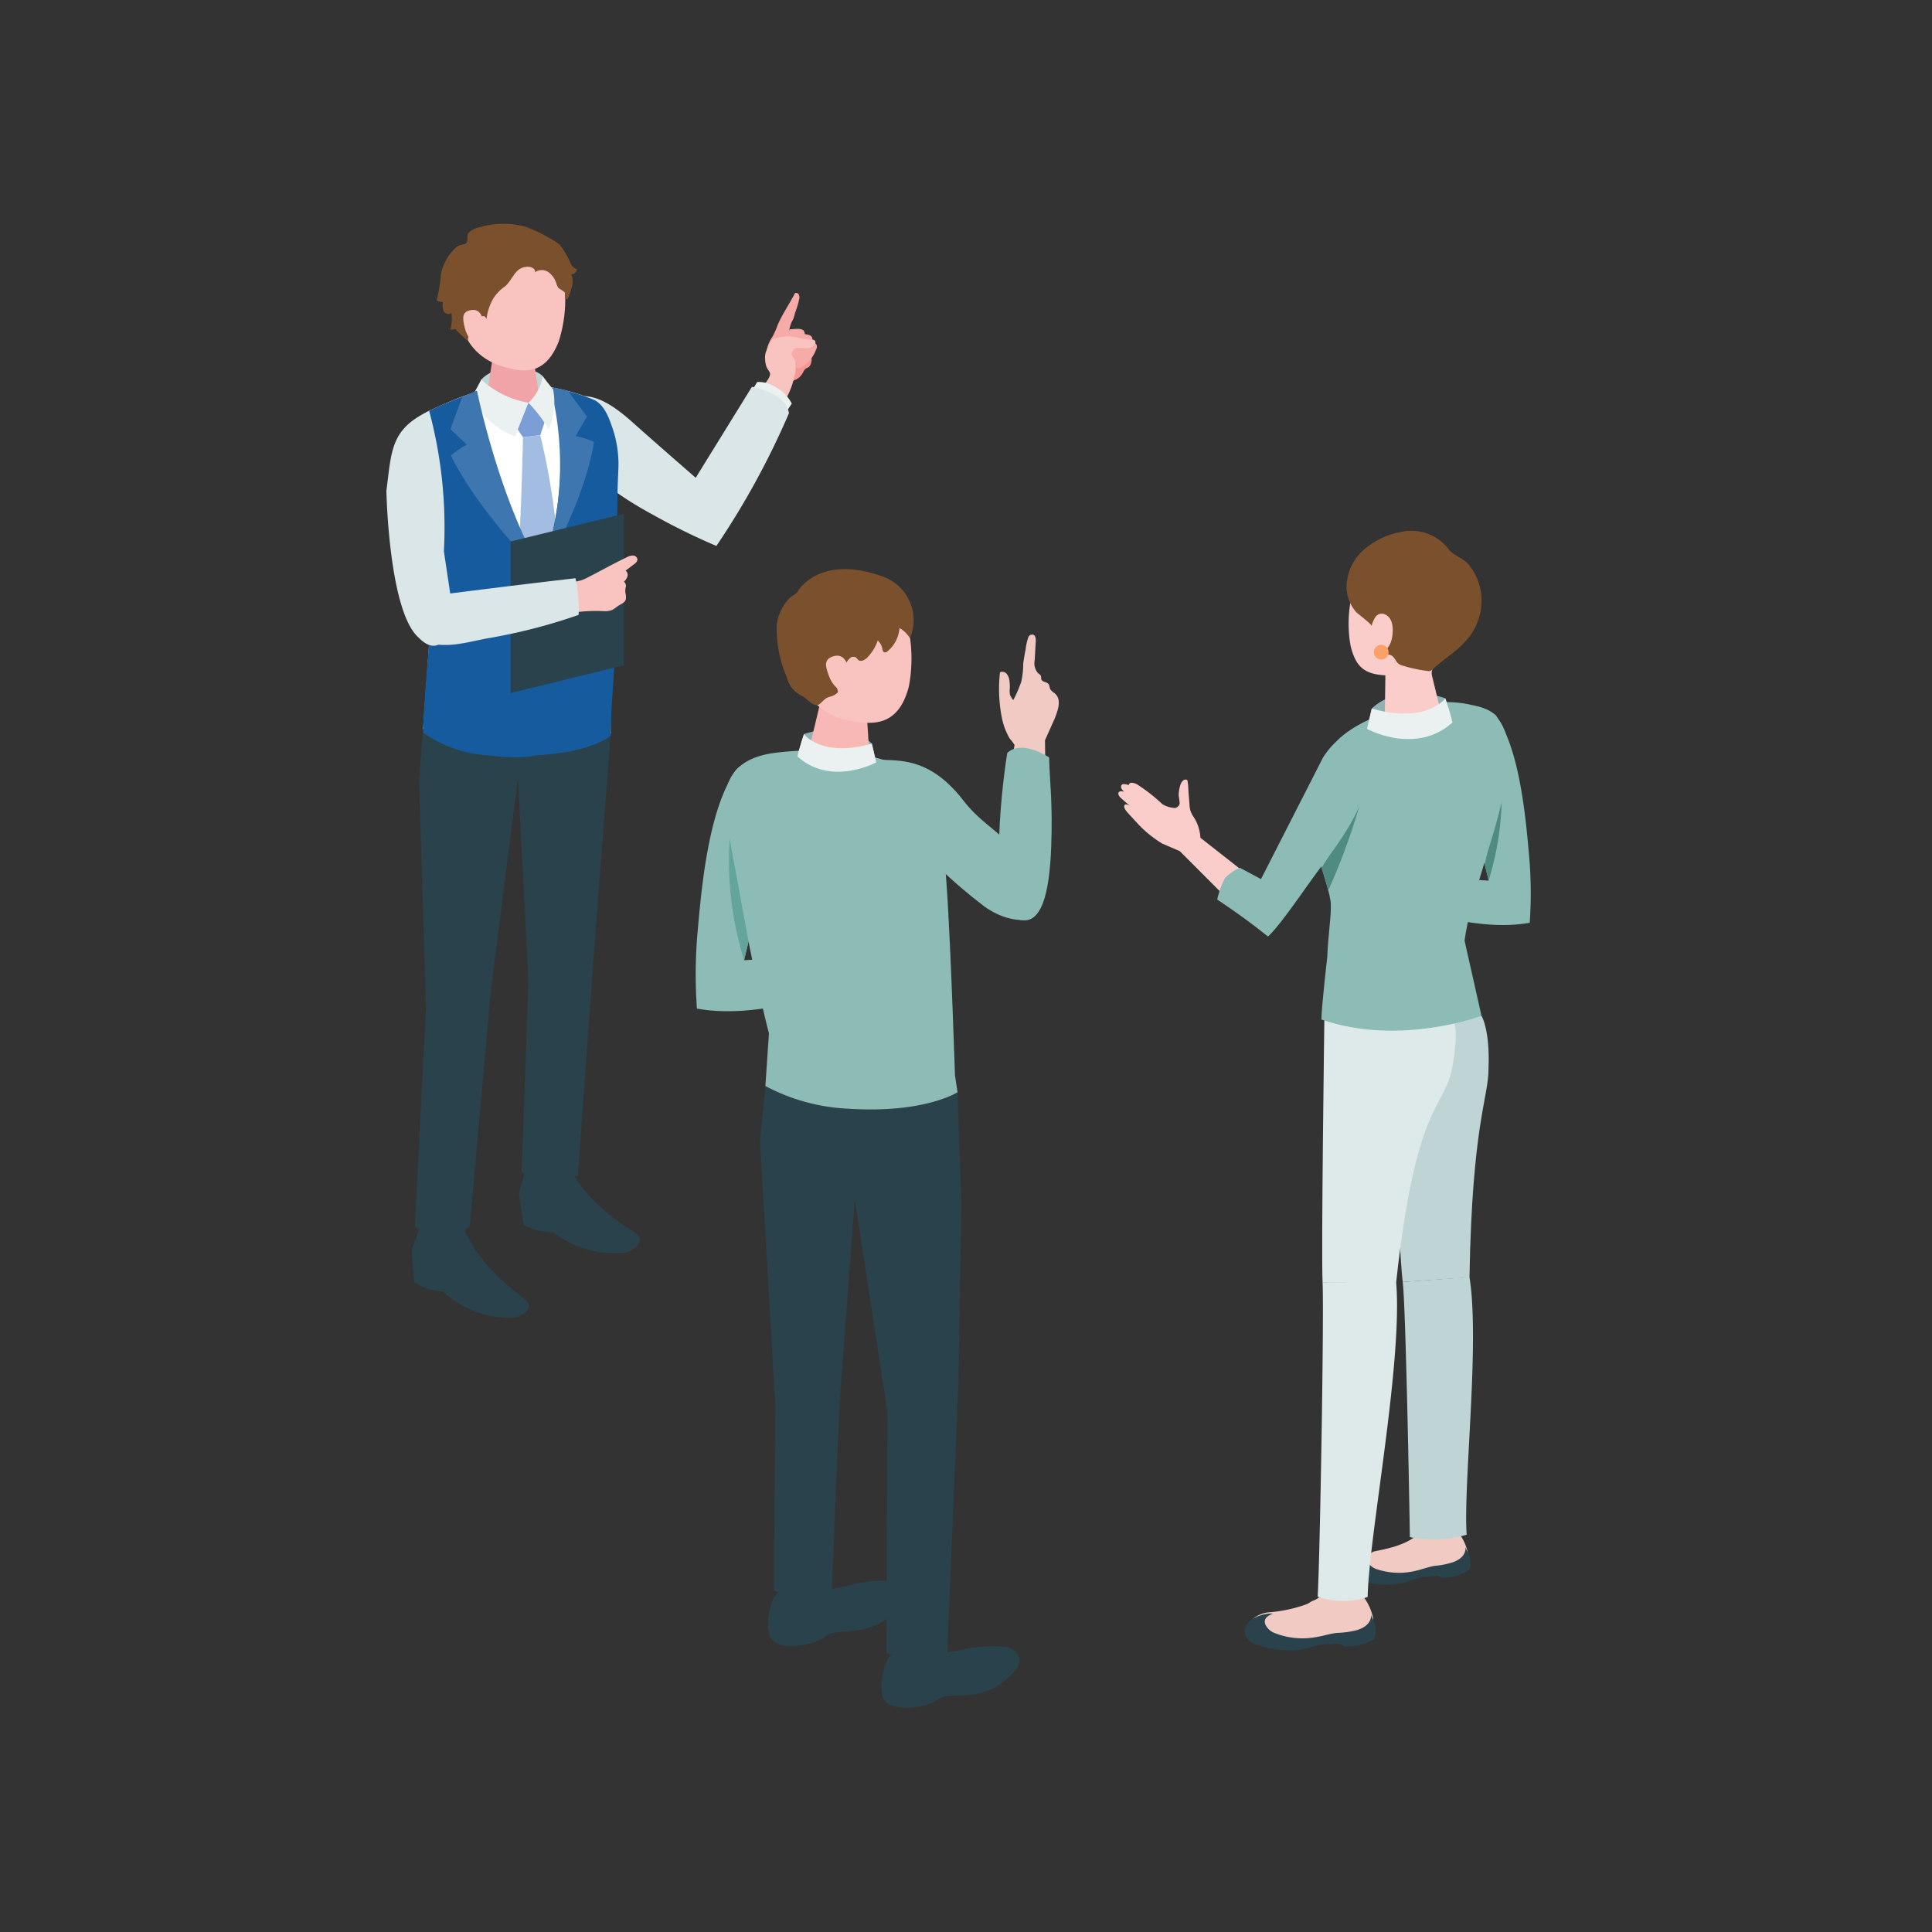 <svg xmlns="http://www.w3.org/2000/svg" xmlns:xlink="http://www.w3.org/1999/xlink" width="190" height="190" viewBox="0 0 190 190">
  <rect x="0" y="0" width="190" height="190" fill="#333333" stroke="none"/>
  <defs>
    <clipPath id="clip-path">
      <rect id="Rectangle_5091" data-name="Rectangle 5091" width="190" height="190" transform="translate(8985 -16017)" fill="#fff"/>
    </clipPath>
    <clipPath id="clip-path-2">
      <rect id="Rectangle_4106" data-name="Rectangle 4106" width="112.546" height="145.943" fill="none"/>
    </clipPath>
  </defs>
  <g id="Mask_Group_339" data-name="Mask Group 339" transform="translate(-8985 16017)" clip-path="url(#clip-path)">
    <g id="Group_4260" data-name="Group 4260" transform="translate(9023 -15995)">
      <g id="Group_4259" data-name="Group 4259" clip-path="url(#clip-path-2)">
        <path id="Path_17817" data-name="Path 17817" d="M76.062,25.205c-.111.169-.259.171-.4.271-.161.11-.205.278-.305.443a1.531,1.531,0,0,1-.939.73c-.35.08-.731.037-1.088.082a.521.521,0,0,1-.28-.023.529.529,0,0,1-.2-.193,1.241,1.241,0,0,1-.25-1.207,1.4,1.4,0,0,1,.353-.4l.928-.817a2.073,2.073,0,0,1,.506-.362,1.715,1.715,0,0,1,1.118-.01,1.3,1.3,0,0,1,.518.228,1.111,1.111,0,0,1,.039,1.26" transform="translate(-34.425 -11.216)" fill="#f49895"/>
        <path id="Path_17818" data-name="Path 17818" d="M73.76,13.356c.065-.122.128-.244.187-.367a.28.28,0,0,1,.37.1.635.635,0,0,1,.071.412,8.675,8.675,0,0,1-.424,1.427,4.388,4.388,0,0,1-.165.567c-.055.129-.129.25-.189.377a3.652,3.652,0,0,0-.26,1.087,1.181,1.181,0,0,1,.432.507c.017.182,0,.572-.182.653a4.671,4.671,0,0,1-2.32.7.1.1,0,0,1-.12-.133,3.469,3.469,0,0,1,.568-1.393,8.675,8.675,0,0,0,.546-1.221c.395-.935,1-1.816,1.486-2.726" transform="translate(-33.778 -6.149)" fill="#f6aba8"/>
        <path id="Path_17819" data-name="Path 17819" d="M76.612,19.868a.57.57,0,0,1,.067.524,3.708,3.708,0,0,1-1.119,2.189.756.756,0,0,1-.281.181.279.279,0,0,1-.3-.085.4.4,0,0,1,.031-.39c.141-.3.323-.569.466-.864.183-.376.21-.458-.186-.517-.155-.024-.217-.215-.223-.372A1.784,1.784,0,0,1,75.2,19.8a.093.093,0,0,1,.106-.077c.4-.005,1.061-.141,1.308.146" transform="translate(-35.571 -9.345)" fill="#f6aba8"/>
        <path id="Path_17820" data-name="Path 17820" d="M77.811,20.907a.57.57,0,0,1,0,.528,3.708,3.708,0,0,1-1.4,2.023.755.755,0,0,1-.3.142.28.28,0,0,1-.29-.124.4.4,0,0,1,.082-.382c.179-.274.4-.522.576-.795.231-.349.268-.427-.117-.537-.151-.044-.186-.242-.171-.4a1.779,1.779,0,0,1,.23-.711.127.127,0,0,1,.056-.06.126.126,0,0,1,.059,0c.392.047,1.07,0,1.277.316" transform="translate(-35.978 -9.773)" fill="#f6aba8"/>
        <path id="Path_17821" data-name="Path 17821" d="M78.706,22.3a.516.516,0,0,1-.043.478A3.361,3.361,0,0,1,77.247,24.5a.69.69,0,0,1-.284.106.254.254,0,0,1-.253-.134.363.363,0,0,1,.1-.339c.183-.234.4-.442.58-.675.235-.3.275-.365-.065-.494-.133-.051-.15-.233-.125-.373a1.626,1.626,0,0,1,.262-.626.112.112,0,0,1,.056-.05.114.114,0,0,1,.053,0c.351.072.968.08,1.13.383" transform="translate(-36.406 -10.4)" fill="#f6aba8"/>
        <path id="Path_17822" data-name="Path 17822" d="M70.781,22.642c.006-.017.012-.034.019-.051a9.821,9.821,0,0,1,.524-1.056.428.428,0,0,1,.144-.18.423.423,0,0,1,.141-.044,10.441,10.441,0,0,1,1.114-.214c.331-.027.649.057.974.057a6.633,6.633,0,0,0,1.462.252c.162,0,.353-.007.451.122.116.154.005.38-.143.5-.509.421-1.125.126-1.713.215a.374.374,0,0,0-.149.047.4.4,0,0,0-.115.132c-.125.2-.264.384-.126.6a1.744,1.744,0,0,1,.313.547,3.341,3.341,0,0,1-.047,1.289,8.357,8.357,0,0,1-.817,2.282.1.1,0,0,1-.158.064A8.058,8.058,0,0,1,70.5,25.958c.223-.24.75-.867.693-1.227-.028-.178-.26-.413-.33-.6a2.343,2.343,0,0,1-.147-.662,2.005,2.005,0,0,1,.065-.83" transform="translate(-33.465 -10.011)" fill="#f9c3c0"/>
        <path id="Path_17823" data-name="Path 17823" d="M71.865,32.573l.546-.827a3.8,3.8,0,0,0-1.6-1.629,3.065,3.065,0,0,0-1.8-.493l-.45.736Z" transform="translate(-32.546 -14.057)" fill="#ebf1f1"/>
        <path id="Path_17824" data-name="Path 17824" d="M54.055,33.138a78.916,78.916,0,0,1-7.133,13.045,64.018,64.018,0,0,1-6.12-3c-5.258-2.838-6.3-4.633-6.3-4.633a19.014,19.014,0,0,1-3.424-3.873c-1.026-1.619-.634-2.582.531-2.855,1.9-.443,3.355-1.114,7,2.144,2.254,2.016,6.279,5.512,6.279,5.512l5.527-8.941s3.308.528,3.647,2.605" transform="translate(-14.469 -14.493)" fill="#dae6e7"/>
        <path id="Path_17825" data-name="Path 17825" d="M5.6,64,6.252,54.8l-2.006-18.2a3.516,3.516,0,0,1,2.077-3.939c3.934-1.781,8.538-3.992,15.97-1.075,1.018.4,1.4,1.627,1.75,2.66a10.916,10.916,0,0,1,.579,3.882l-.082,2.255q-.055,6.451-.11,12.9c-.023,2.726-.159,5.415-.353,8.134-.085,1.2-.025,3.043-.025,3.043s-2.236,1.994-8.863,1.958C7.971,66.388,5.6,64,5.6,64" transform="translate(-1.988 -14.324)" fill="#fff"/>
        <path id="Path_17826" data-name="Path 17826" d="M5.536,187.7,4.722,190l.241,3.093a5.456,5.456,0,0,0,2.841.94,9.827,9.827,0,0,0,6.664,2.606c.827.018,2.254-.764,1.636-1.611-.38-.522-4.379-2.8-6.373-7.408a19.9,19.9,0,0,0-4.195.081" transform="translate(-2.241 -89.024)" fill="#2a424b"/>
        <path id="Path_17827" data-name="Path 17827" d="M25.452,176.7l-.643,2.357.466,3.065a5.423,5.423,0,0,0,2.9.709,9.766,9.766,0,0,0,6.835,2.064c.825-.048,2.191-.942,1.513-1.737-.418-.49-4.572-2.443-6.9-6.874a19.9,19.9,0,0,0-4.176.417" transform="translate(-11.776 -83.675)" fill="#2a424b"/>
        <path id="Path_17828" data-name="Path 17828" d="M23.531,27.771c-.9-.962-4.391-1.4-6.038.339a9.619,9.619,0,0,1-.293,1.405L20.217,30.6l3.239-.457a17.292,17.292,0,0,0,.075-2.371" transform="translate(-8.165 -12.781)" fill="#bfd4d5"/>
        <path id="Path_17829" data-name="Path 17829" d="M21.213,22.972c-1.3,0-1.989.731-1.989,1.364l-.658,4.241c.06.734,1.308,1.33,2.788,1.33s2.63-.6,2.57-1.33l-.64-4.434c-.053-.645-.773-1.171-2.072-1.171" transform="translate(-8.813 -10.904)" fill="#f0a4a8"/>
        <path id="Path_17830" data-name="Path 17830" d="M18.325,3.284c-3.7.028-4.718,2.8-4.718,6.173,0,4.389,2.886,5.738,4.367,6.17,1.806.526,4.051,1,5.424-2.463a13.451,13.451,0,0,0,.335-7.016c-.4-1.207-1.711-2.892-5.409-2.865" transform="translate(-6.459 -1.559)" fill="#f9c3c0"/>
        <path id="Path_17831" data-name="Path 17831" d="M27.11,35.064,25.4,33.521l-1.318,2.236.783,1.157,1.7-.208Z" transform="translate(-11.431 -15.912)" fill="#7a9ed5"/>
        <path id="Path_17832" data-name="Path 17832" d="M26.735,39.584l-1.7.208s-.137,7.223-.593,14.737c-.042.687,2.384,2.306,2.384,2.306s1.855-1.762,1.837-2.439a69.456,69.456,0,0,0-1.931-14.812" transform="translate(-11.603 -18.79)" fill="#a3bce2"/>
        <path id="Path_17833" data-name="Path 17833" d="M19.081,4.778c.1-.292-.278-.521-.585-.539-1.362-.082-1.514,1.2-2.358,1.928a4.175,4.175,0,0,0-1.151,1.188,5.424,5.424,0,0,0-.669,2.027c-.458-1.269-2.188,1.872-1.743,2.225-.126-.1-1.4-1.221-1.284-1.267a1.052,1.052,0,0,1-.54.06,3.387,3.387,0,0,0,.114-1.61.518.518,0,0,1-.753-.205,1.5,1.5,0,0,1-.084-.883,1.252,1.252,0,0,1-.6-.16,16.648,16.648,0,0,0,.4-2.519,4.835,4.835,0,0,1,1.656-2.829c.261-.146.692-.111.875-.335s-.05-.69.222-.985A2.007,2.007,0,0,1,13.616.361a8.167,8.167,0,0,1,4.45-.086,13.621,13.621,0,0,1,2.749,1.316,4.174,4.174,0,0,1,.738.511,8.333,8.333,0,0,1,1.08,1.885,1.115,1.115,0,0,0,.6.5,1.123,1.123,0,0,1-.22.361.379.379,0,0,1-.383.106A1.6,1.6,0,0,1,22.738,6.1a5.709,5.709,0,0,1-.38,1.18c-.043.094-.16.174-.245.117-.066-.044-.068-.139-.059-.217A.6.6,0,0,0,22,6.736a.506.506,0,0,0-.127-.1l-.394-.258c-.241-.159-.273-.542-.4-.795a2.122,2.122,0,0,0-.572-.744,1.156,1.156,0,0,0-1.429-.058" transform="translate(-4.476 0)" fill="#7b502c"/>
        <path id="Path_17834" data-name="Path 17834" d="M16.312,17.24s-.064-1.252-1.14-1.088c-.918.14-.9.736-.631,1.78s.9,1.541,1.55,1.511.221-2.2.221-2.2" transform="translate(-6.826 -7.66)" fill="#f9c3c0"/>
        <path id="Path_17835" data-name="Path 17835" d="M6.42,121.95,5.736,99.721l.4-5.164s2.4,2.193,9.59,2.431c5.911.2,8.863-1.958,8.863-1.958l-1.7,22.179L21.364,138.46a4.253,4.253,0,0,1-2.61.629,4.443,4.443,0,0,1-2.931-.974l.675-18.732L15.469,99.431l-2.64,20.562-2.114,23.5a4.3,4.3,0,0,1-2.665.9,4.554,4.554,0,0,1-2.723-.863Z" transform="translate(-2.529 -44.884)" fill="#2a424b"/>
        <path id="Path_17836" data-name="Path 17836" d="M21.515,31.46s-.7,1.733-1.319,3.324a8.422,8.422,0,0,1-4.3-3.832c.409-.65.977-1.772.977-1.772a9.208,9.208,0,0,0,4.64,2.28" transform="translate(-7.546 -13.851)" fill="#ebf1f1"/>
        <path id="Path_17837" data-name="Path 17837" d="M26.858,66.587l.64-16.6a32.54,32.54,0,0,0,1.721-18.764c-.024-.118-.049-.231-.077-.349-.007-.055-.012-.112-.015-.17l.125.024a21.288,21.288,0,0,1,3.8,1.118c1.018.4,1.527,1.637,1.879,2.671a11.1,11.1,0,0,1,.64,3.9l-.09,2.273c-.037,4.3-.133,8.629-.17,12.93-.023,2.726-.2,5.367-.391,8.085-.085,1.2-.109,3.215-.109,3.215s-2.027,1.8-7.932,1.948Z" transform="translate(-12.749 -14.572)" fill="#165b9e"/>
        <path id="Path_17838" data-name="Path 17838" d="M28.366,49.739s4.522-7.469,5.515-13.754a8.752,8.752,0,0,0-1.807-.57l1.115-1.924-1.9-2.558L29.6,30.612a31.329,31.329,0,0,1-1.237,19.127" transform="translate(-13.465 -14.531)" fill="#3e77af"/>
        <path id="Path_17839" data-name="Path 17839" d="M6.323,33.338a37.342,37.342,0,0,1,4.209-1.709l.013-.04.014.032s2.51,12.231,7,17.762c-.08,5.21-.862,17.895-.862,17.895a8.373,8.373,0,0,1-1.508.2,27.481,27.481,0,0,1-3.4-.217A12.3,12.3,0,0,1,5.6,65.047c0-.092,0-.222,0-.379l0,0h0c.044-1.8.5-7.478.639-9.027l.012-.167-.144-1.305-.7-6.314L4.246,37.277a3.516,3.516,0,0,1,2.077-3.939" transform="translate(-1.988 -14.995)" fill="#165b9e"/>
        <path id="Path_17840" data-name="Path 17840" d="M6.737,58.715s.588-2.593,1.554-6.448c-.583,5.542-.817,6.417-1.352,8.282Z" transform="translate(-3.198 -24.81)" fill="#004595"/>
        <path id="Path_17841" data-name="Path 17841" d="M21.783,50.278s-7-6.914-9.753-12.651A8.758,8.758,0,0,1,13.6,36.562l-1.62-1.523,1.165-3.18,1.446-.606S17,43.165,21.783,50.278" transform="translate(-5.685 -14.835)" fill="#3e77af"/>
        <path id="Path_17842" data-name="Path 17842" d="M26.591,31.154a4.555,4.555,0,0,0,1.4-2.619s.657.862,1.026,1.307a6.579,6.579,0,0,1-.44,3.906,14.618,14.618,0,0,0-1.985-2.593" transform="translate(-12.622 -13.545)" fill="#ebf1f1"/>
        <path id="Path_17843" data-name="Path 17843" d="M6.632,55.386l-.978-6.547a44.142,44.142,0,0,0-1.447-13.8C.426,36.834.514,38.891,0,42.909c0,0,.221,11.8,3.153,14.411,2.561,2.627,3.478-1.933,3.478-1.933" transform="translate(0 -16.631)" fill="#dae6e7"/>
        <path id="Path_17844" data-name="Path 17844" d="M34.393,69.2,23.252,71.929V57.022L34.393,54.3Z" transform="translate(-11.037 -25.773)" fill="#2a424b"/>
        <path id="Path_17845" data-name="Path 17845" d="M36.76,63.263c.628-.332,1.259-.66,1.911-.971a1.268,1.268,0,0,1,.628-.174.439.439,0,0,1,.427.413.648.648,0,0,1-.309.418l-.858.657a.517.517,0,0,1,.182.564,1.224,1.224,0,0,1-.344.524.518.518,0,0,1,.171.564c-.116.5.066.649.022,1.106-.035.362-.463.513-.769.709a5.462,5.462,0,0,1-.55.383,1.927,1.927,0,0,1-.812.136,15.069,15.069,0,0,0-3.927.3c-.219-.789-.562-2.146-.857-2.91,1-.308,2.031-.139,2.964-.607.717-.361,1.417-.738,2.121-1.112" transform="translate(-15.036 -29.485)" fill="#f9c3c0"/>
        <path id="Path_17846" data-name="Path 17846" d="M21.5,69.972a14.5,14.5,0,0,0-.31-3.605q-7.323.849-14.633,1.8a1.188,1.188,0,0,0-.8.324,1.177,1.177,0,0,0-.2.623A5.483,5.483,0,0,0,5.6,71.319c.806,2.69,5.012,1.286,6.929.961A54.755,54.755,0,0,0,21.5,69.972" transform="translate(-2.594 -31.503)" fill="#dae6e7"/>
        <path id="Path_17847" data-name="Path 17847" d="M119.284,92.546l-.066-5.241.967-2.159c.277-.724.707-1.82.026-2.421-.174-.153-.4-.269-.491-.482-.065-.151-.053-.335-.153-.466-.172-.223-.589-.181-.7-.443-.046-.116-.008-.253-.058-.368s-.179-.182-.278-.265a1.485,1.485,0,0,1-.327-1.268l.107-1.844c.015-.257-.015-.587-.261-.668a.408.408,0,0,0-.451.213,5.144,5.144,0,0,0-.288,1.253c-.1.455-.169.918-.233,1.379a8.257,8.257,0,0,1-.2,1.811,13.606,13.606,0,0,1-.767,1.76c-.034.057-.319-.444-.333-.491a2.172,2.172,0,0,1-.02-.645,4.069,4.069,0,0,0-.035-.728,1.306,1.306,0,0,0-.261-.686.568.568,0,0,0-.668-.167,14.448,14.448,0,0,0,.241,4.743,6.686,6.686,0,0,0,.674,1.707c.06.1.532.637.512.74l-.808,4.34Z" transform="translate(-54.45 -36.506)" fill="#f1cac4"/>
        <path id="Path_17848" data-name="Path 17848" d="M77.5,95.127s4.044-1.537,6.675.928l.436,1.846a7.843,7.843,0,0,1-7.85-.215c.17-.683.739-2.56.739-2.56" transform="translate(-36.438 -44.931)" fill="#91b1b3"/>
        <path id="Path_17849" data-name="Path 17849" d="M116.562,114.975c2.313.755,3.068-2.627,3.242-6.991s-.151-6.706-.2-8.933c-1.1-.68-2.955-1.5-4.115-.442-.268,1.522-2.221,15.288,1.077,16.365" transform="translate(-54.43 -46.568)" fill="#8cbcb5"/>
        <path id="Path_17850" data-name="Path 17850" d="M73.558,119.764l-10.9.628,3.917-16.417c.483-1.6-.594-2.684-2.235-2.892-1.3-.165-2.143.134-2.493.634-2.542,3.635-3.3,10.565-3.738,15.618a47.791,47.791,0,0,0-.092,7.813c6.789,1.247,15.16-2.409,15.16-2.409Z" transform="translate(-27.481 -47.961)" fill="#8cbcb5"/>
        <path id="Path_17851" data-name="Path 17851" d="M71.933,255.929a5.925,5.925,0,0,0-.355,3.414s.253,1.528,3.213,1.041a6.035,6.035,0,0,0,1.892-.579c.454-.253.675-.552,1.227-.639.811-.128,1.638-.118,2.445-.251a6.636,6.636,0,0,0,2.182-.746,3.752,3.752,0,0,0,.559-.381c1.871-1.561,2.149-2.276,1.564-3.124-.374-.542-1.231-.885-4.514-.36a21.839,21.839,0,0,1-3.136.672,2.631,2.631,0,0,1-1.227-.215,3.19,3.19,0,0,0-1.874-.136,2.545,2.545,0,0,0-1.977,1.3" transform="translate(-33.926 -120.59)" fill="#2a424b"/>
        <path id="Path_17852" data-name="Path 17852" d="M72.285,256.778c-.136-.691.762-1.449,2-1.694s2.361.118,2.5.809-.762,1.449-2,1.694-2.361-.118-2.5-.809" transform="translate(-34.306 -121.048)" fill="#2a424b"/>
        <path id="Path_17853" data-name="Path 17853" d="M93.231,267.721a5.925,5.925,0,0,0-.5,3.4s.187,1.538,3.165,1.178a6.041,6.041,0,0,0,1.915-.5c.465-.234.7-.523,1.253-.586.816-.092,1.642-.047,2.454-.145a6.617,6.617,0,0,0,2.211-.652,3.8,3.8,0,0,0,.576-.357c1.937-1.479,2.245-2.182,1.7-3.053-.35-.557-1.192-.938-4.494-.554a21.862,21.862,0,0,1-3.162.536,2.629,2.629,0,0,1-1.217-.267,3.188,3.188,0,0,0-1.866-.217,2.545,2.545,0,0,0-2.031,1.217" transform="translate(-43.987 -126.406)" fill="#2a424b"/>
        <path id="Path_17854" data-name="Path 17854" d="M93.65,268.256c-.106-.7.824-1.415,2.076-1.606s2.353.22,2.459.916-.823,1.415-2.076,1.605-2.353-.22-2.46-.916" transform="translate(-44.45 -126.552)" fill="#2a424b"/>
        <path id="Path_17855" data-name="Path 17855" d="M89.368,162.037l.378,10.885-.289,17.537-1.1,26.66s-1.8,1.524-5.987.08c0-2.634.106-23.69.106-23.69l-3.22-20.937-1.485,19.956L76.994,210.9a7.061,7.061,0,0,1-5.681.141c0-.838.13-18.223.13-18.223l-1.505-25.974.531-5.413a19.062,19.062,0,0,0,8.059,2.227c7.592.511,10.84-1.618,10.84-1.618" transform="translate(-33.198 -76.627)" fill="#2a424b"/>
        <path id="Path_17856" data-name="Path 17856" d="M67.369,131.615a19.053,19.053,0,0,0,8.058,2.228c7.591.511,10.841-1.619,10.841-1.619l-.253-1.646s-.327-9.624-.538-13.594c-.161-3.039-.464-11.7-1.819-14.255C81.632,98.9,73.537,98.153,68.248,98.86c-5.923.793-4.9,5.414-4.538,7.6,2.267,13.5,4.009,19.977,4.009,19.977Z" transform="translate(-30.098 -46.814)" fill="#8cbcb5"/>
        <path id="Path_17857" data-name="Path 17857" d="M107.046,115.93c-.584.365-2.831.348-4.971-1.375a49.47,49.47,0,0,1-6.782-6.306,8.791,8.791,0,0,1-2.743-4.569c-.326-1.948-1.44-3.356-.208-3.314,2.08.072,4.892.022,7.971,4.008,1.906,2.467,4,3.174,5.631,5.725.588.919,2.425,5,1.1,5.831" transform="translate(-43.565 -47.642)" fill="#8cbcb5"/>
        <path id="Path_17858" data-name="Path 17858" d="M66.051,125.276l-1.856-10.091a32.922,32.922,0,0,0,1.419,11.922c.151-.632.437-1.831.437-1.831" transform="translate(-30.436 -54.676)" fill="#63a49b"/>
        <path id="Path_17859" data-name="Path 17859" d="M82.786,85.972c-1.375-.11-2.167.6-2.221,1.274L79.509,91.68c0,.782,1.272,1.518,2.838,1.644s2.835-.407,2.834-1.189l-.3-4.747c0-.687-.719-1.3-2.093-1.415" transform="translate(-37.741 -40.804)" fill="#f8b9b6"/>
        <path id="Path_17860" data-name="Path 17860" d="M80.787,67.432c-4.012.532-4.744,3.685-4.288,7.344.594,4.766,3.912,5.841,5.58,6.109,2.032.327,4.534.533,5.557-3.409a14.725,14.725,0,0,0-.587-7.666c-.593-1.258-2.25-2.91-6.262-2.378" transform="translate(-36.256 -31.96)" fill="#f9c3c0"/>
        <path id="Path_17861" data-name="Path 17861" d="M85.108,70.46a3.266,3.266,0,0,1-1.157,2.268.369.369,0,0,1-.348.115c-.134-.055-.16-.228-.188-.37a1.436,1.436,0,0,0-.448-.787,4.464,4.464,0,0,1-1,1.648c-.241.252-.639.483-.912.266-.09-.072-.146-.182-.24-.25a.481.481,0,0,0-.547.046,1.669,1.669,0,0,0-.369.452,13.44,13.44,0,0,0-1.021,1.265c-.233.476.03,1,.157,1.5a.253.253,0,0,1,.008.143.231.231,0,0,1-.074.1,1.543,1.543,0,0,1-.534.31,4.235,4.235,0,0,0-.423.138c-.31.143-.512.449-.788.649-.512.369-1.216-.547-1.639-.775a3.035,3.035,0,0,1-1.2-1.018,4.552,4.552,0,0,1-.418-1,12.072,12.072,0,0,1-.937-4.978,4.577,4.577,0,0,1,.65-1.875,4.428,4.428,0,0,1,.651-.812c.18-.177.634-.392.745-.6,0,0,2.031-3.7,8.2-1.566a4.564,4.564,0,0,1,2.86,6.144,2.743,2.743,0,0,0-1.032-1.016" transform="translate(-34.648 -30.697)" fill="#7b502c"/>
        <path id="Path_17862" data-name="Path 17862" d="M84.451,81.941s-.239-1.352-1.386-1.028c-.979.277-.875.921-.444,2.019s1.191,1.55,1.889,1.431-.058-2.422-.058-2.422" transform="translate(-39.07 -38.384)" fill="#f9c3c0"/>
        <path id="Path_17863" data-name="Path 17863" d="M77.589,95.555s1.708,2.354,6.675.928L84.7,98.33s-4.408,2.424-7.754-.578c.172-.838.642-2.2.642-2.2" transform="translate(-36.525 -45.358)" fill="#ebf1f1"/>
        <path id="Path_17864" data-name="Path 17864" d="M191.067,243.831a4.837,4.837,0,0,1,1.295,2.485s.267,1.236-2.126,1.756a4.937,4.937,0,0,1-1.61.129,2.727,2.727,0,0,0-1.124-.116c-.654.147-1.279.4-1.932.544a5.414,5.414,0,0,1-1.88.089,3.1,3.1,0,0,1-.539-.121c-.562-.185-1.854-.593-1.97-1.284a.814.814,0,0,1,.379-.762,2.265,2.265,0,0,1,.839-.3c1.895-.4,3.987-.679,5.394-2.144a2.6,2.6,0,0,1,1.382-.667,2.078,2.078,0,0,1,1.892.4" transform="translate(-85.999 -115.528)" fill="#f1cac4"/>
        <path id="Path_17865" data-name="Path 17865" d="M190.418,249.163a8.086,8.086,0,0,1-1.776.353c-.6.088-1.187.33-1.788.463a6.9,6.9,0,0,1-3.87-.112,1.535,1.535,0,0,1-.95-.751c-.234-.565.237-.833.647-1.035a3.367,3.367,0,0,0-1.934.679,1.3,1.3,0,0,0-.483,1.469,1.742,1.742,0,0,0,1.208.81,8.956,8.956,0,0,0,3.7.227c.706-.1,1.358-.43,2.05-.593a5.783,5.783,0,0,1,1.025-.106,2.4,2.4,0,0,1,.771-.048c.059.026.107.075.164.106a.63.63,0,0,0,.3.059,4.315,4.315,0,0,0,2.566-.809,2.518,2.518,0,0,0,0-1.307c-.1-.331-.37-.62-.4-.976.079.834-.5,1.3-1.23,1.571" transform="translate(-85.529 -117.527)" fill="#2a424b"/>
        <path id="Path_17866" data-name="Path 17866" d="M172.165,255.468a5.206,5.206,0,0,1,1.484,2.624s.333,1.32-2.222,1.967a5.306,5.306,0,0,1-1.727.2,2.943,2.943,0,0,0-1.212-.084c-.7.182-1.36.48-2.057.657a5.822,5.822,0,0,1-2.018.165,3.4,3.4,0,0,1-.585-.11c-2.055-.6-2.529-1.079-2.357-1.966.153-.786,1.232-1.234,1.911-1.3a13.937,13.937,0,0,0,3.753-.8c.219-.082.375-.245.605-.333a2.308,2.308,0,0,0,.912-.6,2.8,2.8,0,0,1,1.461-.768,2.234,2.234,0,0,1,2.049.355" transform="translate(-76.633 -121.058)" fill="#f1cac4"/>
        <path id="Path_17867" data-name="Path 17867" d="M171.706,261.817a8.71,8.71,0,0,1-1.929.272c-.653.058-1.295.283-1.949.389a7.423,7.423,0,0,1-4.15-.354,1.649,1.649,0,0,1-.976-.864c-.217-.621.3-.88.758-1.073a3.62,3.62,0,0,0-2.119.614,1.4,1.4,0,0,0-.608,1.549,1.875,1.875,0,0,0,1.249.943,9.636,9.636,0,0,0,3.961.468c.764-.069,1.486-.38,2.238-.513a6.27,6.27,0,0,1,1.108-.052,2.579,2.579,0,0,1,.831-.005c.063.031.11.086.17.124a.682.682,0,0,0,.32.081,4.633,4.633,0,0,0,2.8-.714,2.7,2.7,0,0,0,.083-1.4c-.087-.361-.36-.689-.375-1.073.034.9-.618,1.362-1.416,1.614" transform="translate(-76.266 -123.505)" fill="#2a424b"/>
        <path id="Path_17868" data-name="Path 17868" d="M188.286,106.929l9.488.546-3.41-14.29c-.42-1.391-.1-2.662,1.331-2.844a3.615,3.615,0,0,1,2.786.878c2.213,3.164,2.872,9.2,3.253,13.6a41.629,41.629,0,0,1,.08,6.8c-5.909,1.085-13.2-2.1-13.2-2.1Z" transform="translate(-89.376 -42.873)" fill="#8cbcb5"/>
        <path id="Path_17869" data-name="Path 17869" d="M205.623,112.006l1.616-8.784A28.653,28.653,0,0,1,206,113.6l-.38-1.594" transform="translate(-97.606 -48.998)" fill="#508b82"/>
        <path id="Path_17870" data-name="Path 17870" d="M190.258,197.68c.3,2.268.661,21.911.706,25.094a11.693,11.693,0,0,0,5.586-.238c-.354-4.848,1.317-18.947.275-25.334Z" transform="translate(-90.312 -93.608)" fill="#bfd4d5"/>
        <path id="Path_17871" data-name="Path 17871" d="M195.52,173.992c.26-15.173,1.892-17.688,1.873-20.546.15-3.874-.693-5.183-.693-5.183l-2.44-.022-6.753,2.546s1.159,21.381,1.445,23.651Z" transform="translate(-89.006 -70.367)" fill="#bfd4d5"/>
        <path id="Path_17872" data-name="Path 17872" d="M174.82,198.135c.158,2.809-.244,27.016-.48,30.923a7.464,7.464,0,0,0,4.917.04c.109-5.969,3.471-23.057,2.8-30.983Z" transform="translate(-82.756 -94.042)" fill="#dee9e9"/>
        <path id="Path_17873" data-name="Path 17873" d="M182.46,172.608c1.958-18.019,4.776-16.972,5.535-21.232.648-3.623.124-4.4.124-4.4L183,144.3l-7.6,2.231s-.32,23.25-.177,26.06Z" transform="translate(-83.156 -68.496)" fill="#dee9e9"/>
        <path id="Path_17874" data-name="Path 17874" d="M191.276,88.386s-4.386-1.666-7.239,1.007c-.2.845-.473,2-.473,2a8.5,8.5,0,0,0,8.513-.233c-.183-.742-.8-2.776-.8-2.776" transform="translate(-87.134 -41.712)" fill="#91b1b3"/>
        <path id="Path_17875" data-name="Path 17875" d="M174.784,114.681c.117-2.57.385-3.806.355-5.252-.033-1.635-2.489-7.3-1.672-8.712,1.167-2.022,1.322-3.54,1.375-6.168,1.785-3.369,9.575-5.85,14.129-4.709,8.052,1.353.33,15.4-.678,23.179l1.664,7.39s-8.036,3.033-15.742.365c0-1.161.569-6.092.569-6.092" transform="translate(-82.262 -42.512)" fill="#8cbcb5"/>
        <path id="Path_17876" data-name="Path 17876" d="M180.845,64.693c.479-1.123,1.911-2.633,5.6-2.333s4.463,3.021,4.269,6.238a5.976,5.976,0,0,1-2.038,4.331,1.112,1.112,0,0,0-.357,1.126c.276,1.13.768,3.153.768,3.153-.009.662-1.226,1.3-2.72,1.413s-2.7-.323-2.688-.986l.05-3.638c-2.007-.113-2.9-.767-3.422-2.9a12.449,12.449,0,0,1,.543-6.4" transform="translate(-85.486 -29.583)" fill="#facdcb"/>
        <path id="Path_17877" data-name="Path 17877" d="M191.276,88.85s-1.852,2.553-7.239,1.007l-.473,2s4.781,2.63,8.409-.627c-.188-.909-.7-2.382-.7-2.382" transform="translate(-87.134 -42.175)" fill="#ebf1f1"/>
        <path id="Path_17878" data-name="Path 17878" d="M190,69.663c-.585.461-1.187.907-1.732,1.411a.762.762,0,0,1-.347.221.721.721,0,0,1-.26-.014,14.844,14.844,0,0,1-2.564-.569c-.556-.215-.492-.681-.947-.955a2.282,2.282,0,0,0-.411-.13c-.414-.15-.126-.375.029-.585a2.331,2.331,0,0,0,.423-.909c.2-.97.127-2.072-.681-2.416a.752.752,0,0,0-.972.331,2.531,2.531,0,0,0-.267.562,1.374,1.374,0,0,1-.076.247.041.041,0,0,1-.017.016c.2-.065-1.346-1.217-1.489-1.377a3.822,3.822,0,0,1-.938-2.2,4.887,4.887,0,0,1,1.522-3.78,7.488,7.488,0,0,1,3.7-1.874,4.624,4.624,0,0,1,4.853,1.721c.4.541,1.415.841,1.906,1.435a5.626,5.626,0,0,1,1.236,2.8,5.923,5.923,0,0,1-1.222,4.416A10.269,10.269,0,0,1,190,69.663" transform="translate(-85.316 -27.3)" fill="#7b502c"/>
        <path id="Path_17879" data-name="Path 17879" d="M175.041,115.16l3.723-6.076a62.9,62.9,0,0,1-3.047,8.263,20.249,20.249,0,0,0-.676-2.187" transform="translate(-83.089 -51.78)" fill="#508b82"/>
        <path id="Path_17880" data-name="Path 17880" d="M148.681,116.722l-5.611-5.616-1.729-.746a11.55,11.55,0,0,1-2.244-1.782c-.607-.662-1.066-1.15-1.209-1.318-.213-.25-.4-.568-.215-.718.142-.112.486.109.486.109s-.839-.718-.946-.834-.283-.365-.128-.525.518-.024.518-.024c-.344-.3-.364-.526-.248-.676.146-.189.7.018.7.018s-.006-.454.8-.084a17.437,17.437,0,0,1,2.5,1.957,2.6,2.6,0,0,0,1.233.378.572.572,0,0,0,.471-.448,7.152,7.152,0,0,0-.1-.765c-.006-.377.127-1.66.737-1.578a.164.164,0,0,1,.091.038.194.194,0,0,1,.046.1,5.071,5.071,0,0,1,.075.766c.028.533.081,1.064.119,1.6,0,.013,0,.026,0,.039a2.129,2.129,0,0,0,.427,1.163,4.126,4.126,0,0,1,.64,2.011l4.344,3.411Z" transform="translate(-65.044 -49.4)" fill="#facdcb"/>
        <path id="Path_17881" data-name="Path 17881" d="M157.765,109.231l2.077,1.114,6.129-12.01c1.9-2.784,2.191-1.386,3.342-.592.914.63,1.275,1.292,1.213,1.8-.447,3.722-2.54,6.619-5.111,10.049-1.208,1.611-3.765,5.43-4.891,6.4-2.336-1.9-4.986-3.631-4.986-3.631a8.792,8.792,0,0,1,.741-2.086,4.546,4.546,0,0,1,1.486-1.052" transform="translate(-73.831 -45.892)" fill="#8cbcb5"/>
        <path id="Path_17882" data-name="Path 17882" d="M184.87,79.556a.721.721,0,1,0,.721-.721.722.722,0,0,0-.721.721" transform="translate(-87.754 -37.422)" fill="#fca167"/>
      </g>
    </g>
  </g>
</svg>
